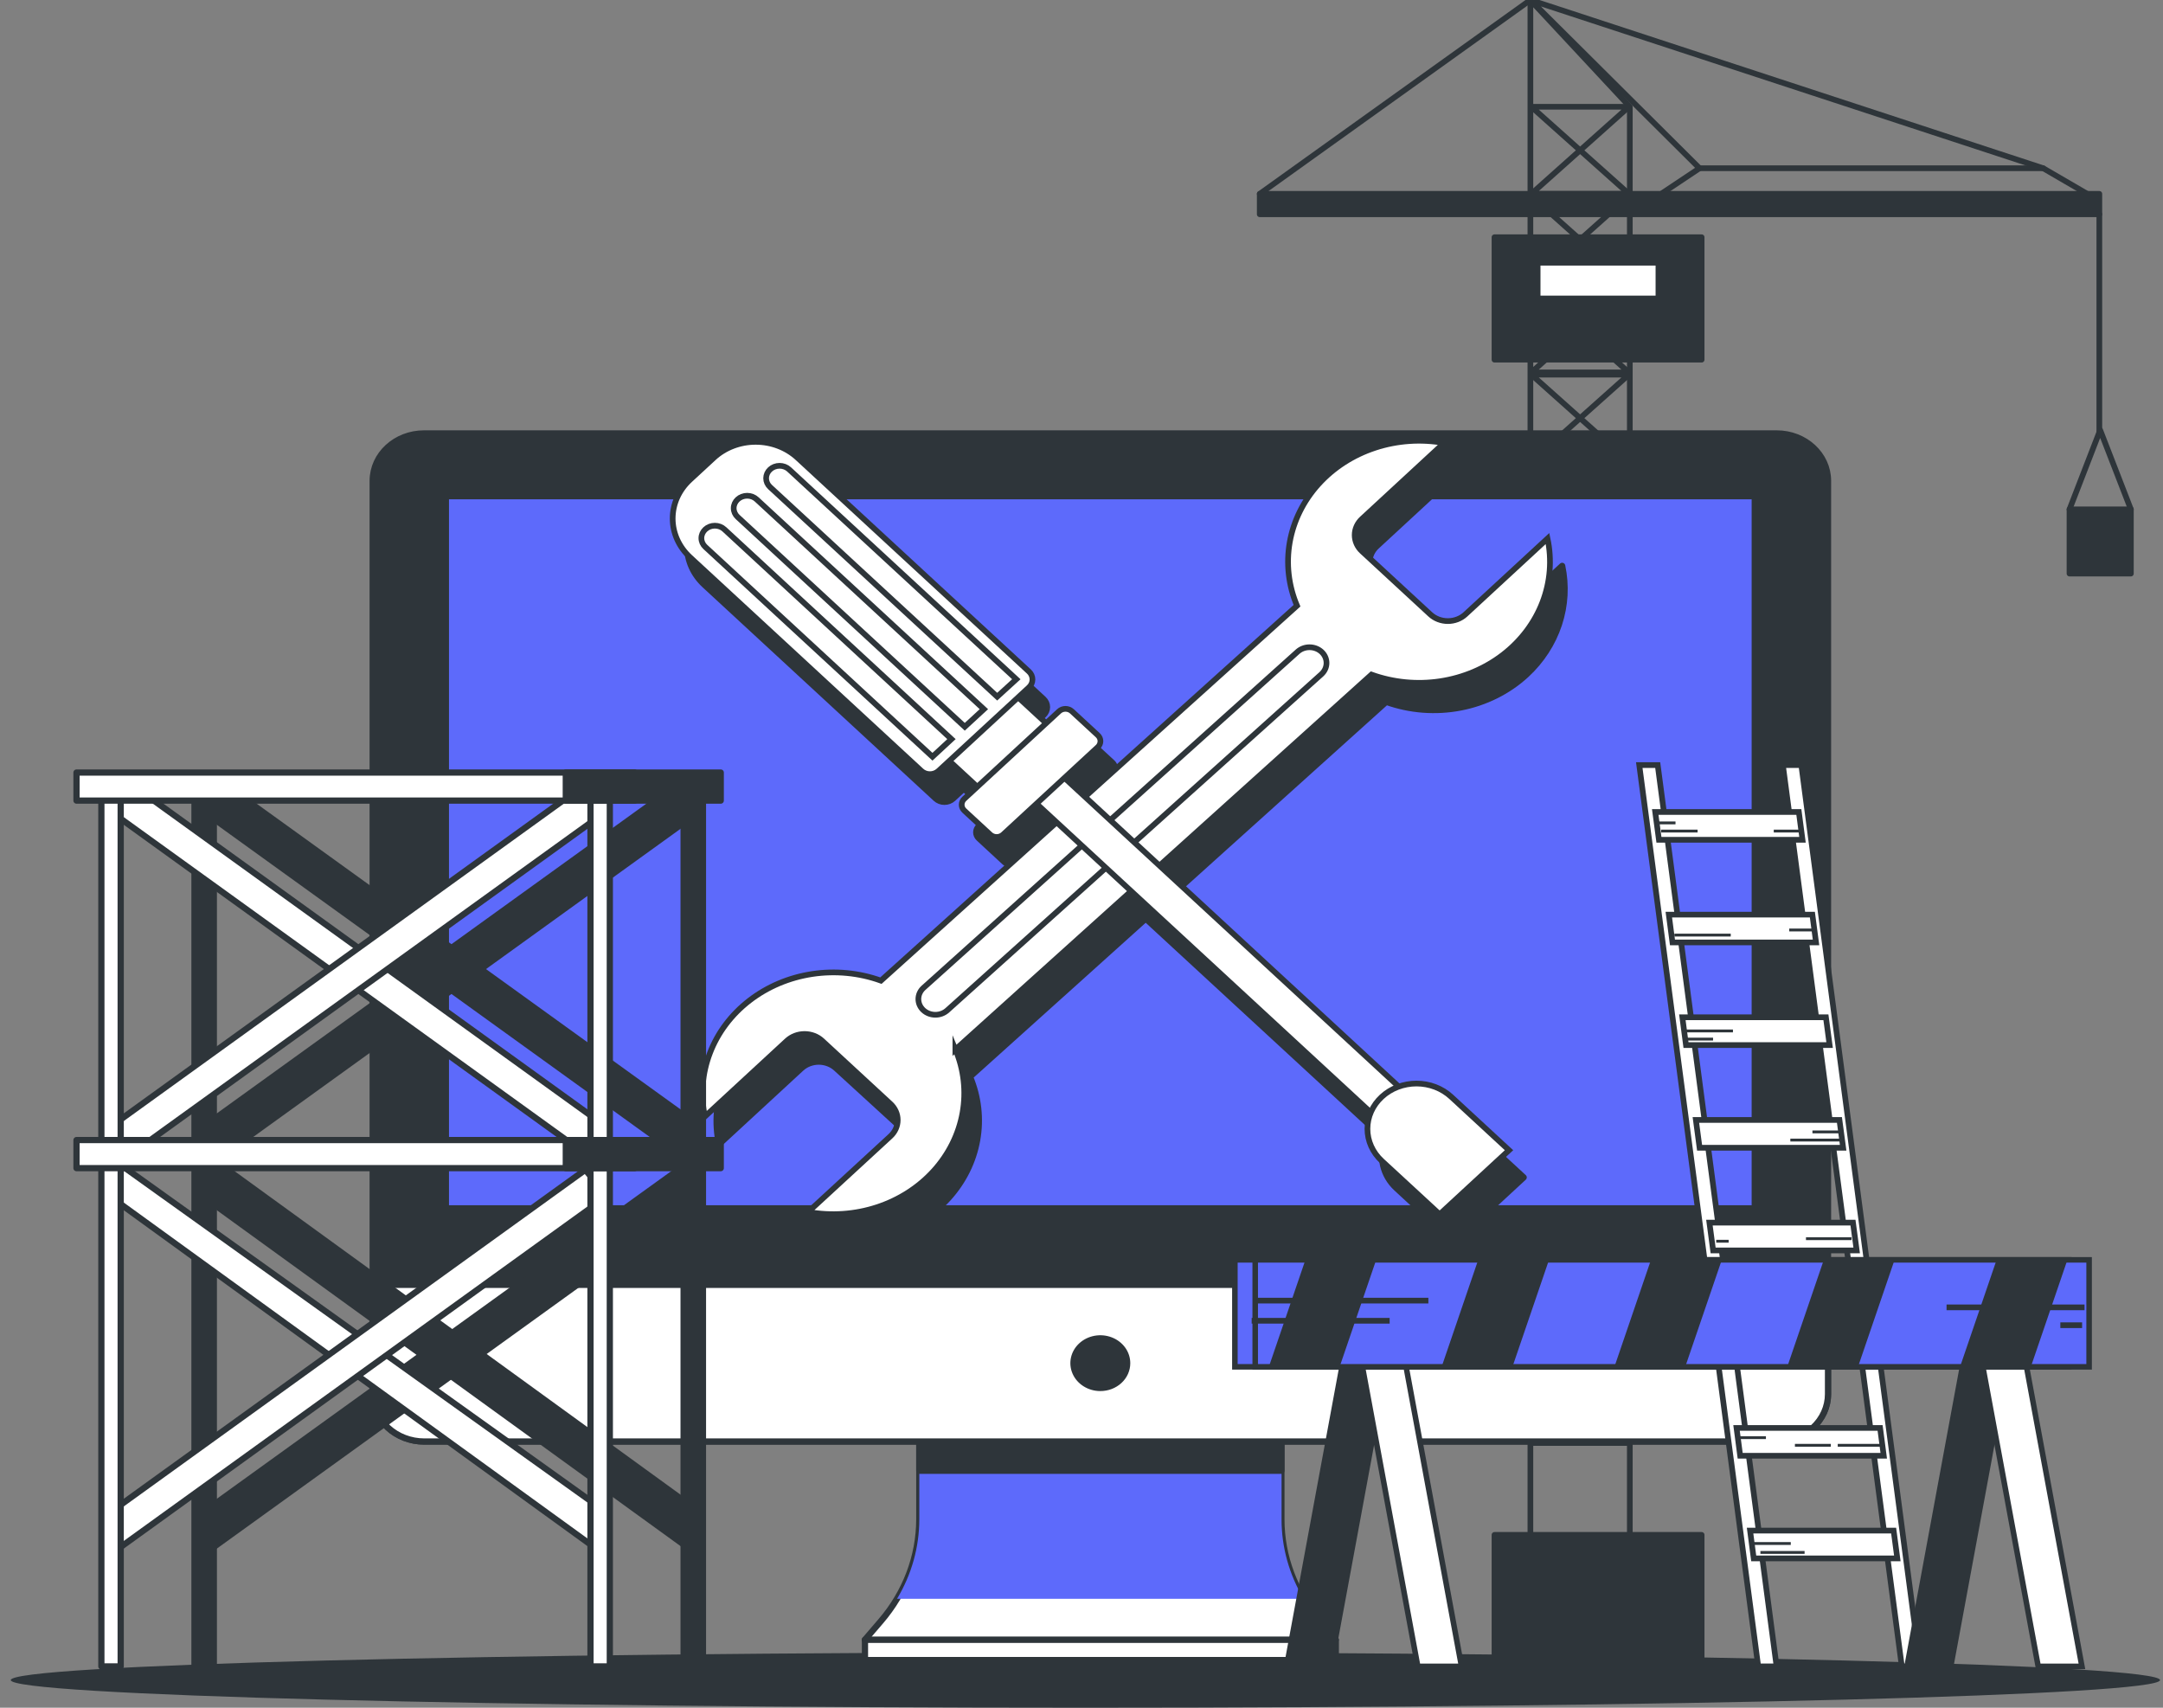 <svg viewBox="0 0 380 300" fill="none" xmlns="http://www.w3.org/2000/svg"><rect x="0" y="0" width="380" height="300" fill="#808080" stroke="none"/><path d="M190.687 300C294.954 300 379.48 297.825 379.48 295.143C379.48 292.46 294.954 290.285 190.687 290.285C86.419 290.285 1.893 292.46 1.893 295.143C1.893 297.825 86.419 300 190.687 300Z" fill="#2E353A"/><path d="M286.33 290.715H268.863V0L286.33 18.758V290.715Z" stroke="#2E353A" stroke-linecap="round" stroke-linejoin="round"/><path d="M269.028 222.262H286.165L269.028 206.964H286.165L269.028 222.262Z" stroke="#2E353A" stroke-linecap="round" stroke-linejoin="round"/><path d="M269.028 206.578H286.165L269.028 191.28H286.165L269.028 206.578Z" stroke="#2E353A" stroke-linecap="round" stroke-linejoin="round"/><path d="M269.028 253.495H286.165L269.028 238.197H286.165L269.028 253.495Z" stroke="#2E353A" stroke-linecap="round" stroke-linejoin="round"/><path d="M269.028 237.811H286.165L269.028 222.513H286.165L269.028 237.811Z" stroke="#2E353A" stroke-linecap="round" stroke-linejoin="round"/><path d="M269.028 190.894H286.165L269.028 175.596H286.165L269.028 190.894Z" stroke="#2E353A" stroke-linecap="round" stroke-linejoin="round"/><path d="M269.028 175.211H286.165L269.028 159.912H286.165L269.028 175.211Z" stroke="#2E353A" stroke-linecap="round" stroke-linejoin="round"/><path d="M269.028 159.527H286.165L269.028 144.228H286.165L269.028 159.527Z" stroke="#2E353A" stroke-linecap="round" stroke-linejoin="round"/><path d="M269.028 143.843H286.165L269.028 128.545H286.165L269.028 143.843Z" stroke="#2E353A" stroke-linecap="round" stroke-linejoin="round"/><path d="M269.028 128.159H286.165L269.028 112.861H286.165L269.028 128.159Z" stroke="#2E353A" stroke-linecap="round" stroke-linejoin="round"/><path d="M269.028 112.475H286.165L269.028 97.177H286.165L269.028 112.475Z" stroke="#2E353A" stroke-linecap="round" stroke-linejoin="round"/><path d="M269.028 96.792H286.165L269.028 81.493H286.165L269.028 96.792Z" stroke="#2E353A" stroke-linecap="round" stroke-linejoin="round"/><path d="M269.028 81.108H286.165L269.028 65.809H286.165L269.028 81.108Z" stroke="#2E353A" stroke-linecap="round" stroke-linejoin="round"/><path d="M269.028 65.424H286.165L269.028 50.125H286.165L269.028 65.424Z" stroke="#2E353A" stroke-linecap="round" stroke-linejoin="round"/><path d="M269.028 49.74H286.165L269.028 34.442H286.165L269.028 49.74Z" stroke="#2E353A" stroke-linecap="round" stroke-linejoin="round"/><path d="M269.028 34.056H286.165L269.028 18.758H286.165L269.028 34.056Z" stroke="#2E353A" stroke-linecap="round" stroke-linejoin="round"/><path d="M367.418 34.477L358.956 29.557H298.577L291.202 34.477H367.418Z" stroke="#2E353A" stroke-linecap="round" stroke-linejoin="round"/><path d="M368.815 34.056H221.313V37.641H368.815V34.056Z" fill="#2E353A" stroke="#2E353A" stroke-linecap="round" stroke-linejoin="round"/><path d="M358.956 29.557L268.863 0L298.577 29.557" stroke="#2E353A" stroke-linecap="round" stroke-linejoin="round"/><path d="M268.863 0L221.313 34.056" stroke="#2E353A" stroke-linecap="round" stroke-linejoin="round"/><path d="M298.946 41.674H262.555V63.183H298.946V41.674Z" fill="#2E353A" stroke="#2E353A" stroke-linecap="round" stroke-linejoin="round"/><path d="M298.946 269.636H262.555V291.145H298.946V269.636Z" fill="#2E353A" stroke="#2E353A" stroke-linecap="round" stroke-linejoin="round"/><path d="M291.357 46.155H270.134V52.429H291.357V46.155Z" fill="white" stroke="#2E353A" stroke-linecap="round" stroke-linejoin="round"/><path d="M368.815 37.641V76.286" stroke="#2E353A" stroke-linecap="round" stroke-linejoin="round"/><path d="M374.356 89.478H363.575V100.762H374.356V89.478Z" fill="#2E353A" stroke="#2E353A" stroke-linecap="round" stroke-linejoin="round"/><path d="M363.575 89.478L368.961 75.551L374.356 89.478" stroke="#2E353A" stroke-linecap="round" stroke-linejoin="round"/><path d="M225.117 266.894V246.962H161.506V266.912C161.496 273.423 159.102 279.74 154.713 284.836L151.928 288.08H234.656L231.861 284.836C227.489 279.727 225.113 273.405 225.117 266.894Z" fill="white" stroke="#2E353A" stroke-width="1.095" stroke-linecap="round" stroke-linejoin="round"/><g style="mix-blend-mode:multiply"><path d="M157.596 280.866H229.028C226.473 276.587 225.137 271.78 225.146 266.894V246.962H161.506V266.912C161.503 271.794 160.157 276.595 157.596 280.866Z" fill="#5D6AFB"/></g><path d="M225.117 249.946H161.506V258.371H225.117V249.946Z" fill="#2E353A" stroke="#2E353A" stroke-width="1.095" stroke-linecap="round" stroke-linejoin="round"/><path d="M312.134 76.143H74.49C69.511 76.143 65.475 79.87 65.475 84.469V244.91C65.475 249.508 69.511 253.235 74.49 253.235H312.134C317.112 253.235 321.149 249.508 321.149 244.91V84.469C321.149 79.87 317.112 76.143 312.134 76.143Z" fill="#2E353A" stroke="#2E353A" stroke-width="1.095" stroke-linecap="round" stroke-linejoin="round"/><path d="M65.475 225.713H321.149V244.91C321.149 247.118 320.199 249.236 318.508 250.797C316.818 252.358 314.525 253.235 312.134 253.235H74.538C72.147 253.235 69.854 252.358 68.163 250.797C66.473 249.236 65.523 247.118 65.523 244.91V225.713H65.475Z" fill="white" stroke="#2E353A" stroke-width="1.095" stroke-linecap="round" stroke-linejoin="round"/><path d="M308.281 87.166H78.332V212.278H308.281V87.166Z" fill="#5D6AFB" stroke="#2E353A" stroke-width="1.095" stroke-linecap="round" stroke-linejoin="round"/><path d="M198.023 239.478C198.025 238.617 197.75 237.774 197.233 237.056C196.716 236.339 195.98 235.779 195.118 235.448C194.257 235.117 193.308 235.029 192.393 235.196C191.477 235.363 190.636 235.778 189.975 236.386C189.315 236.995 188.865 237.771 188.682 238.616C188.499 239.461 188.592 240.338 188.949 241.134C189.305 241.931 189.91 242.611 190.686 243.09C191.461 243.569 192.374 243.825 193.307 243.825C193.926 243.826 194.539 243.715 195.111 243.497C195.683 243.279 196.203 242.959 196.641 242.555C197.079 242.151 197.427 241.672 197.664 241.144C197.901 240.616 198.023 240.05 198.023 239.478Z" fill="#2E353A" stroke="#2E353A" stroke-width="1.095" stroke-linecap="round" stroke-linejoin="round"/><path d="M234.675 288.071H151.958V291.629H234.675V288.071Z" fill="white" stroke="#2E353A" stroke-width="1.095" stroke-linecap="round" stroke-linejoin="round"/><path d="M268.145 118.516C270.809 116.051 272.777 113.02 273.875 109.688C274.973 106.356 275.168 102.826 274.443 99.409L260.013 112.735C259.193 113.488 258.083 113.911 256.927 113.911C255.77 113.911 254.661 113.488 253.841 112.735L241.847 101.658C241.44 101.283 241.118 100.838 240.898 100.349C240.678 99.859 240.565 99.334 240.565 98.803C240.565 98.273 240.678 97.748 240.898 97.258C241.118 96.769 241.44 96.324 241.847 95.949L256.267 82.631C252.226 81.902 248.047 82.189 244.166 83.46C240.285 84.731 236.845 86.941 234.204 89.859C231.563 92.776 229.818 96.295 229.152 100.048C228.485 103.801 228.922 107.65 230.415 111.194L193.181 144.793L189.59 141.468L195.413 136.091C195.71 135.811 195.877 135.434 195.877 135.042C195.877 134.65 195.71 134.273 195.413 133.994L190.871 129.799C190.571 129.523 190.164 129.368 189.74 129.368C189.317 129.368 188.91 129.523 188.61 129.799L186.339 131.896L181.419 127.362L183.312 125.614C183.712 125.243 183.937 124.74 183.937 124.216C183.937 123.692 183.712 123.189 183.312 122.818L142.68 85.293C141.712 84.398 140.563 83.687 139.297 83.203C138.032 82.718 136.675 82.469 135.305 82.469C133.935 82.469 132.579 82.718 131.313 83.203C130.048 83.687 128.898 84.398 127.93 85.293L123.777 89.129C122.808 90.022 122.039 91.083 121.514 92.251C120.99 93.419 120.72 94.671 120.72 95.936C120.72 97.2 120.99 98.452 121.514 99.62C122.039 100.788 122.808 101.849 123.777 102.742L164.408 140.276C164.81 140.646 165.354 140.854 165.922 140.854C166.489 140.854 167.034 140.646 167.436 140.276L169.328 138.528L174.238 143.072L171.977 145.16C171.827 145.298 171.709 145.461 171.628 145.641C171.547 145.821 171.505 146.014 171.505 146.209C171.505 146.404 171.547 146.597 171.628 146.777C171.709 146.957 171.827 147.12 171.977 147.258L176.509 151.452C176.812 151.727 177.22 151.881 177.644 151.881C178.069 151.881 178.477 151.727 178.78 151.452L184.602 146.075L188.134 149.337L157.256 177.12C153.418 175.741 149.25 175.339 145.187 175.955C141.123 176.57 137.313 178.181 134.153 180.62C130.994 183.058 128.6 186.235 127.222 189.819C125.844 193.402 125.532 197.262 126.319 200.995L140.749 187.677C141.155 187.302 141.637 187.004 142.167 186.801C142.697 186.598 143.266 186.493 143.84 186.493C144.414 186.493 144.983 186.598 145.513 186.801C146.043 187.004 146.525 187.302 146.931 187.677L158.964 198.683C159.37 199.057 159.693 199.502 159.913 199.992C160.133 200.482 160.246 201.007 160.246 201.537C160.246 202.067 160.133 202.592 159.913 203.082C159.693 203.572 159.37 204.017 158.964 204.391L144.544 217.709C148.585 218.437 152.764 218.15 156.644 216.879C160.525 215.607 163.965 213.398 166.607 210.481C169.248 207.564 170.994 204.045 171.662 200.293C172.33 196.541 171.896 192.692 170.405 189.147L201.284 161.364L243.39 200.206C242.785 201.646 242.646 203.218 242.991 204.729C243.335 206.241 244.148 207.628 245.33 208.72L255.491 218.104L267.679 206.838L257.519 197.464C256.336 196.372 254.834 195.621 253.198 195.303C251.561 194.984 249.859 195.112 248.3 195.671L206.262 156.847L243.535 123.284C247.696 124.779 252.238 125.124 256.607 124.278C260.977 123.431 264.985 121.429 268.145 118.516Z" fill="#2E353A" stroke="#2E353A" stroke-width="1.095" stroke-linecap="round" stroke-linejoin="round"/><path d="M167.843 184.37L240.944 118.507C244.784 119.888 248.955 120.292 253.022 119.676C257.089 119.059 260.901 117.445 264.062 115.003C267.222 112.56 269.614 109.379 270.988 105.791C272.362 102.202 272.667 98.339 271.871 94.605L257.451 107.923C257.045 108.298 256.564 108.596 256.033 108.799C255.503 109.002 254.934 109.107 254.36 109.107C253.786 109.107 253.217 109.002 252.687 108.799C252.157 108.596 251.675 108.298 251.269 107.923L239.275 96.845C238.869 96.472 238.547 96.027 238.327 95.538C238.107 95.049 237.994 94.525 237.994 93.995C237.994 93.466 238.107 92.942 238.327 92.453C238.547 91.963 238.869 91.519 239.275 91.145L253.695 77.819C249.652 77.091 245.471 77.379 241.59 78.653C237.708 79.927 234.268 82.14 231.629 85.061C228.989 87.982 227.247 91.504 226.585 95.259C225.923 99.014 226.364 102.864 227.863 106.408L154.762 172.271C150.925 170.892 146.757 170.489 142.693 171.104C138.63 171.72 134.82 173.331 131.661 175.77C128.501 178.209 126.108 181.386 124.732 184.97C123.356 188.554 123.046 192.414 123.835 196.146L138.255 182.829C138.661 182.453 139.143 182.155 139.673 181.952C140.203 181.749 140.772 181.645 141.346 181.645C141.92 181.645 142.489 181.749 143.019 181.952C143.549 182.155 144.031 182.453 144.437 182.829L156.431 193.906C156.837 194.28 157.159 194.724 157.379 195.213C157.599 195.702 157.712 196.226 157.712 196.756C157.712 197.285 157.599 197.81 157.379 198.299C157.159 198.788 156.837 199.232 156.431 199.606L141.982 212.906C146.023 213.633 150.202 213.347 154.083 212.075C157.963 210.804 161.403 208.594 164.045 205.677C166.686 202.76 168.432 199.242 169.1 195.489C169.768 191.737 169.334 187.888 167.843 184.343V184.37Z" fill="white" stroke="#2E353A" stroke-miterlimit="10"/><path d="M162.215 177.46C161.656 176.943 161.342 176.242 161.342 175.511C161.342 174.78 161.656 174.079 162.215 173.562L227.941 114.51C228.503 113.993 229.263 113.703 230.056 113.703C230.849 113.703 231.61 113.993 232.172 114.51C232.731 115.029 233.045 115.731 233.045 116.464C233.045 117.196 232.731 117.898 232.172 118.417L166.446 177.46C165.884 177.977 165.123 178.267 164.33 178.267C163.537 178.267 162.777 177.977 162.215 177.46Z" fill="white" stroke="#2E353A" stroke-miterlimit="10"/><path d="M181.708 131.757L176.795 136.294L247.684 201.764L252.597 197.227L181.708 131.757Z" fill="white" stroke="#2E353A" stroke-miterlimit="10"/><path d="M265.107 202.061L252.919 213.318L242.759 203.944C241.142 202.449 240.233 200.423 240.233 198.311C240.233 196.198 241.142 194.172 242.759 192.678C243.559 191.939 244.509 191.352 245.555 190.952C246.6 190.552 247.721 190.346 248.853 190.346C249.985 190.346 251.106 190.552 252.151 190.952C253.197 191.352 254.147 191.939 254.947 192.678L265.107 202.061Z" fill="white" stroke="#2E353A" stroke-miterlimit="10"/><path d="M175.095 119.016L162.998 130.189L172.824 139.264L184.921 128.091L175.095 119.016Z" fill="white" stroke="#2E353A" stroke-miterlimit="10"/><path d="M121.228 84.278L125.386 80.438C126.354 79.544 127.503 78.835 128.767 78.352C130.032 77.868 131.387 77.619 132.755 77.619C134.124 77.619 135.479 77.868 136.744 78.352C138.008 78.835 139.157 79.544 140.125 80.438L180.761 117.967C181.161 118.337 181.386 118.838 181.386 119.361C181.386 119.884 181.161 120.386 180.761 120.756L164.883 135.42C164.482 135.79 163.939 135.997 163.373 135.997C162.807 135.997 162.264 135.79 161.863 135.42L121.228 97.891C119.273 96.086 118.175 93.638 118.175 91.085C118.175 88.532 119.273 86.084 121.228 84.278Z" fill="white" stroke="#2E353A" stroke-miterlimit="10"/><path d="M186.052 124.958L169.419 140.319C168.794 140.896 168.794 141.833 169.419 142.41L173.962 146.606C174.587 147.183 175.601 147.183 176.226 146.606L192.859 131.244C193.484 130.667 193.484 129.73 192.859 129.153L188.317 124.958C187.691 124.38 186.678 124.38 186.052 124.958Z" fill="white" stroke="#2E353A" stroke-miterlimit="10"/><path d="M167.154 129.844L163.816 132.936L123.913 96.084C123.469 95.674 123.219 95.117 123.219 94.538C123.219 93.958 123.469 93.402 123.913 92.992C124.132 92.787 124.393 92.626 124.68 92.515C124.967 92.405 125.275 92.348 125.587 92.348C125.898 92.348 126.206 92.405 126.493 92.515C126.781 92.626 127.041 92.787 127.261 92.992L167.154 129.844Z" fill="white" stroke="#2E353A" stroke-miterlimit="10"/><path d="M172.85 124.583L169.493 127.675L129.59 90.823C129.146 90.413 128.896 89.856 128.896 89.277C128.896 88.697 129.146 88.141 129.59 87.731C129.809 87.527 130.07 87.365 130.357 87.254C130.644 87.144 130.952 87.087 131.264 87.087C131.575 87.087 131.883 87.144 132.17 87.254C132.457 87.365 132.718 87.527 132.937 87.731L172.85 124.583Z" fill="white" stroke="#2E353A" stroke-miterlimit="10"/><path d="M178.547 119.322L175.189 122.388L135.286 85.562C134.842 85.152 134.593 84.596 134.593 84.016C134.593 83.436 134.842 82.88 135.286 82.47C135.505 82.266 135.766 82.104 136.053 81.993C136.34 81.883 136.649 81.826 136.96 81.826C137.271 81.826 137.579 81.883 137.867 81.993C138.154 82.104 138.415 82.266 138.634 82.47L178.547 119.322Z" fill="white" stroke="#2E353A" stroke-miterlimit="10"/><path d="M312.114 292.732H308.883L287.99 134.406H291.231L312.114 292.732Z" fill="white" stroke="#2E353A" stroke-miterlimit="10"/><path d="M337.345 292.732H334.113L313.22 134.406H316.462L337.345 292.732Z" fill="white" stroke="#2E353A" stroke-miterlimit="10"/><path d="M316.665 147.526H291.444L290.794 142.642H316.025L316.665 147.526Z" fill="white" stroke="#2E353A" stroke-miterlimit="10"/><path d="M319.043 165.558H293.822L293.181 160.674H318.402L319.043 165.558Z" fill="white" stroke="#2E353A" stroke-miterlimit="10"/><path d="M321.43 183.59H296.199L295.559 178.706H320.78L321.43 183.59Z" fill="white" stroke="#2E353A" stroke-miterlimit="10"/><path d="M323.808 201.631H298.587L297.936 196.747H323.157L323.808 201.631Z" fill="white" stroke="#2E353A" stroke-miterlimit="10"/><path d="M326.185 219.663H300.964L300.314 214.779H325.535L326.185 219.663Z" fill="white" stroke="#2E353A" stroke-miterlimit="10"/><path d="M328.563 237.695H303.342L302.701 232.811H327.922L328.563 237.695Z" fill="white" stroke="#2E353A" stroke-miterlimit="10"/><path d="M330.94 255.736H305.719L305.079 250.852H330.3L330.94 255.736Z" fill="white" stroke="#2E353A" stroke-miterlimit="10"/><path d="M333.327 273.768H308.097L307.456 268.883H332.677L333.327 273.768Z" fill="white" stroke="#2E353A" stroke-miterlimit="10"/><path d="M291.056 144.56H294.356" stroke="#2E353A" stroke-width="0.5" stroke-miterlimit="10"/><path d="M291.833 145.994H298.237" stroke="#2E353A" stroke-width="0.5" stroke-miterlimit="10"/><path d="M316.277 145.994H311.619" stroke="#2E353A" stroke-width="0.5" stroke-miterlimit="10"/><path d="M318.606 163.372H314.336" stroke="#2E353A" stroke-width="0.5" stroke-miterlimit="10"/><path d="M294.162 164.268H304.06" stroke="#2E353A" stroke-width="0.5" stroke-miterlimit="10"/><path d="M295.908 181.108H304.448" stroke="#2E353A" stroke-width="0.5" stroke-miterlimit="10"/><path d="M296.296 182.542H300.954" stroke="#2E353A" stroke-width="0.5" stroke-miterlimit="10"/><path d="M323.643 198.844H318.412" stroke="#2E353A" stroke-width="0.5" stroke-miterlimit="10"/><path d="M323.264 200.278H314.53" stroke="#2E353A" stroke-width="0.5" stroke-miterlimit="10"/><path d="M330.862 253.899H322.857" stroke="#2E353A" stroke-width="0.5" stroke-miterlimit="10"/><path d="M305.389 252.554H310.241" stroke="#2E353A" stroke-width="0.5" stroke-miterlimit="10"/><path d="M321.644 253.899H315.336" stroke="#2E353A" stroke-width="0.5" stroke-miterlimit="10"/><path d="M307.815 271.151H314.608" stroke="#2E353A" stroke-width="0.5" stroke-miterlimit="10"/><path d="M309.271 272.719H317.034" stroke="#2E353A" stroke-width="0.5" stroke-miterlimit="10"/><path d="M301.508 218.05H303.691" stroke="#2E353A" stroke-width="0.5" stroke-miterlimit="10"/><path d="M325.283 217.602H317.277" stroke="#2E353A" stroke-width="0.5" stroke-miterlimit="10"/><path d="M123.03 198.064L119.187 202.689L35.596 142.418L39.448 137.794L123.03 198.064Z" fill="#2E353A" stroke="#2E353A" stroke-width="1.095" stroke-linecap="round" stroke-linejoin="round"/><path d="M35.596 198.064L39.448 202.689L123.03 142.418L119.187 137.794L35.596 198.064Z" fill="#2E353A" stroke="#2E353A" stroke-width="1.095" stroke-linecap="round" stroke-linejoin="round"/><path d="M123.03 265.765L120.652 271.724L35.596 210.118L38.031 204.105L123.03 265.765Z" fill="#2E353A" stroke="#2E353A" stroke-width="1.095" stroke-linecap="round" stroke-linejoin="round"/><path d="M35.596 265.765L36.178 272.755L123.03 210.118L119.187 205.503L35.596 265.765Z" fill="#2E353A" stroke="#2E353A" stroke-width="1.095" stroke-linecap="round" stroke-linejoin="round"/><path d="M37.565 137.157H34.169V292.741H37.565V137.157Z" fill="#2E353A" stroke="#2E353A" stroke-width="1.095" stroke-linecap="round" stroke-linejoin="round"/><path d="M123.495 137.157H120.099V292.741H123.495V137.157Z" fill="#2E353A" stroke="#2E353A" stroke-width="1.095" stroke-linecap="round" stroke-linejoin="round"/><path d="M106.678 198.064L102.826 202.689L19.244 142.418L23.087 137.794L106.678 198.064Z" fill="white" stroke="#2E353A" stroke-width="1.095" stroke-linecap="round" stroke-linejoin="round"/><path d="M19.244 198.064L23.087 202.689L106.678 142.418L102.826 137.794L19.244 198.064Z" fill="white" stroke="#2E353A" stroke-width="1.095" stroke-linecap="round" stroke-linejoin="round"/><path d="M106.678 265.765L104.291 271.724L19.244 210.118L20.467 204.105L106.678 265.765Z" fill="white" stroke="#2E353A" stroke-width="1.095" stroke-linecap="round" stroke-linejoin="round"/><path d="M19.244 265.765L19.826 272.755L106.678 210.118L102.826 205.503L19.244 265.765Z" fill="white" stroke="#2E353A" stroke-width="1.095" stroke-linecap="round" stroke-linejoin="round"/><path d="M21.204 137.157H17.808V292.741H21.204V137.157Z" fill="white" stroke="#2E353A" stroke-width="1.095" stroke-linecap="round" stroke-linejoin="round"/><path d="M107.134 137.157H103.738V292.741H107.134V137.157Z" fill="white" stroke="#2E353A" stroke-width="1.095" stroke-linecap="round" stroke-linejoin="round"/><path d="M111.511 135.714H13.441V140.643H111.511V135.714Z" fill="white" stroke="#2E353A" stroke-width="1.095" stroke-linecap="round" stroke-linejoin="round"/><path d="M126.62 135.714H99.4V140.643H126.62V135.714Z" fill="#2E353A" stroke="#2E353A" stroke-width="1.095" stroke-linecap="round" stroke-linejoin="round"/><path d="M111.511 200.278H13.441V205.207H111.511V200.278Z" fill="white" stroke="#2E353A" stroke-width="1.095" stroke-linecap="round" stroke-linejoin="round"/><path d="M126.62 200.278H99.4V205.207H126.62V200.278Z" fill="#2E353A" stroke="#2E353A" stroke-width="1.095" stroke-linecap="round" stroke-linejoin="round"/><path d="M233.715 292.732H226.039L236.277 237.337H243.962L233.715 292.732Z" fill="#2E353A" stroke="#2E353A" stroke-width="0.973" stroke-miterlimit="10"/><path d="M249.076 292.732H256.762L246.514 237.337H238.838L249.076 292.732Z" fill="white" stroke="#2E353A" stroke-width="0.973" stroke-miterlimit="10"/><path d="M342.711 292.732H335.035L345.273 237.337H352.949L342.711 292.732Z" fill="#2E353A" stroke="#2E353A" stroke-width="0.973" stroke-miterlimit="10"/><path d="M358.073 292.732H365.758L355.511 237.337H347.835L358.073 292.732Z" fill="white" stroke="#2E353A" stroke-width="0.973" stroke-miterlimit="10"/><path d="M363.449 221.321H216.946V240.115H363.449V221.321Z" fill="#5D6AFB" stroke="#2E353A" stroke-width="0.973" stroke-miterlimit="10"/><path d="M367.02 221.321H220.517V240.115H367.02V221.321Z" fill="#5D6AFB" stroke="#2E353A" stroke-width="0.973" stroke-miterlimit="10"/><path d="M222.914 240.115H235.345L241.769 221.321H229.338L222.914 240.115Z" fill="#2E353A"/><path d="M272.133 221.321H259.693L253.268 240.115H265.709L272.133 221.321Z" fill="#2E353A"/><path d="M363.206 221.321H350.766L344.341 240.115H356.782L363.206 221.321Z" fill="#2E353A"/><path d="M332.842 221.321H320.411L313.987 240.115H326.418L332.842 221.321Z" fill="#2E353A"/><path d="M302.488 221.321H290.047L283.623 240.115H296.064L302.488 221.321Z" fill="#2E353A"/><path d="M366.215 229.665H341.974" stroke="#2E353A" stroke-miterlimit="10"/><path d="M365.788 232.802H361.964" stroke="#2E353A" stroke-miterlimit="10"/><path d="M219.896 232.022H244.137" stroke="#2E353A" stroke-miterlimit="10"/><path d="M220.313 228.482H250.939" stroke="#2E353A" stroke-miterlimit="10"/></svg>